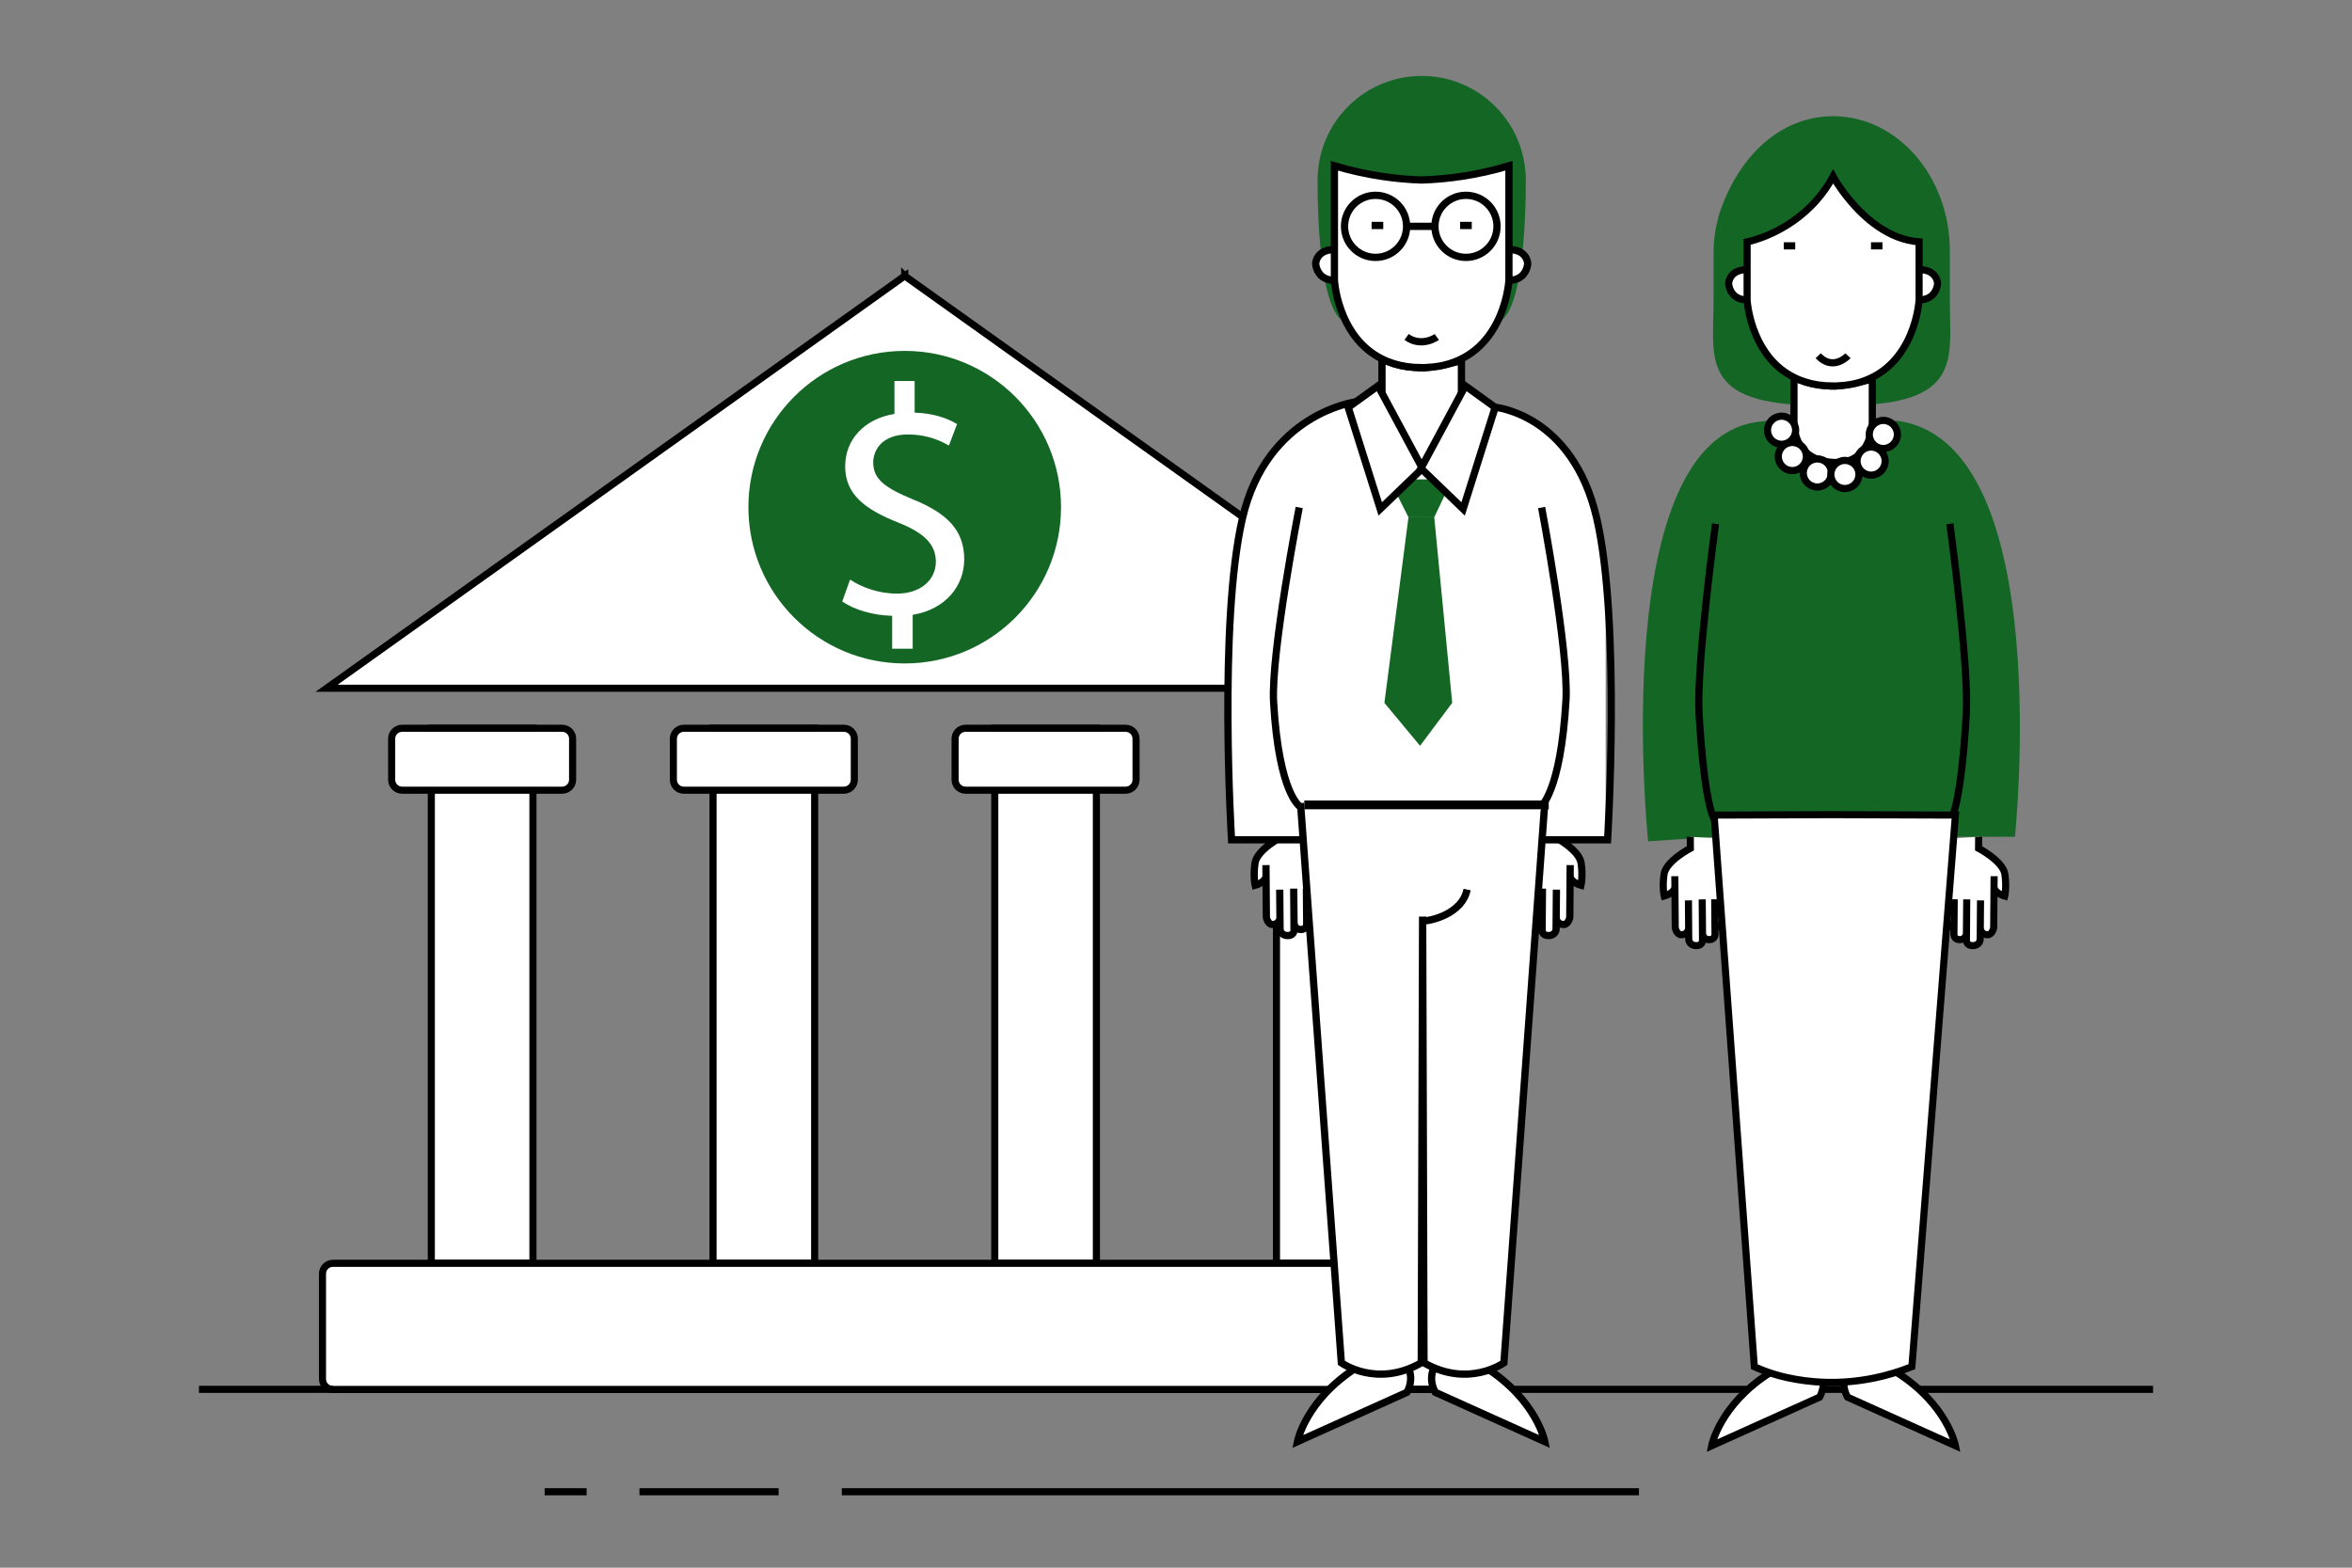 <?xml version="1.0" encoding="utf-8"?>
<!-- Generator: Adobe Illustrator 19.2.1, SVG Export Plug-In . SVG Version: 6.00 Build 0)  -->
<svg version="1.0" id="Layer_1" xmlns="http://www.w3.org/2000/svg" xmlns:xlink="http://www.w3.org/1999/xlink" x="0px" y="0px"
	 width="450px" height="300px" viewBox="0 0 450 300" style="enable-background:new 0 0 450 300;" xml:space="preserve">
<rect x="0" y="0" width="450" height="300" fill="#808080" stroke="none"/>
<style type="text/css">
	.st0{fill:#FFFFFF;stroke:#000000;stroke-width:1.358;stroke-miterlimit:10;}
	.st1{fill:#146625;}
	.st2{fill:#FFFFFF;}
	.st3{fill:none;stroke:#000000;stroke-width:1.358;stroke-miterlimit:10;}
	.st4{fill:#FFFFFF;stroke:#000000;stroke-width:1.357;stroke-miterlimit:10;}
	.st5{fill:#FFFFFF;stroke:#000000;stroke-width:1.372;stroke-miterlimit:10;}
	.st6{fill:none;stroke:#000000;stroke-width:1.372;stroke-miterlimit:10;}
	.st7{fill:#FFFFFF;stroke:#000000;stroke-width:1.364;stroke-miterlimit:10;}
	.st8{fill:#FFFFFF;stroke:#000000;stroke-width:1.392;stroke-miterlimit:10;}
	.st9{fill:#FFFFFF;stroke:#000000;stroke-width:1.385;stroke-miterlimit:10;}
	.st10{fill:none;stroke:#FFFFFF;stroke-width:15.032;stroke-miterlimit:10;}
	.st11{fill:none;stroke:#000000;stroke-width:1.385;stroke-miterlimit:10;}
	.st12{fill:none;stroke:#000000;stroke-width:1.392;stroke-miterlimit:10;}
	.st13{fill:none;stroke:#000000;stroke-width:1.67;stroke-miterlimit:10;}
</style>
<g id="Layer_5">
</g>
<g id="Layer_4">
</g>
<g id="Layer_6">
</g>
<g id="Layer_1_1_">
	<g>
		<g>
			<g>
				<polygon class="st0" points="173.099,52.802 173.099,52.8 173.097,52.801 173.095,52.8 173.095,52.802 62.486,131.708 
					173.095,131.708 173.099,131.708 283.708,131.708 				"/>
				<g>
					<rect x="82.524" y="139.363" class="st0" width="19.441" height="102.388"/>
					<rect x="136.422" y="139.363" class="st0" width="19.444" height="102.388"/>
					<rect x="190.323" y="139.363" class="st0" width="19.445" height="102.388"/>
					<rect x="244.222" y="139.363" class="st0" width="19.445" height="102.388"/>
				</g>
				<path class="st1" d="M203.001,97.058c0,16.513-13.389,29.903-29.908,29.903c-16.514,0-29.903-13.39-29.903-29.903
					c0-16.519,13.39-29.908,29.903-29.908C189.612,67.149,203.001,80.539,203.001,97.058z"/>
				<g>
					<path class="st2" d="M170.693,124.144v-6.303c-3.62-0.063-7.364-1.186-9.549-2.746l1.498-4.181
						c2.246,1.498,5.491,2.684,8.986,2.684c4.431,0,7.427-2.559,7.427-6.116c0-3.433-2.434-5.554-7.052-7.427
						c-6.366-2.496-10.298-5.367-10.298-10.796c0-5.18,3.683-9.112,9.424-10.048v-6.303h3.869v6.054
						c3.744,0.125,6.304,1.123,8.113,2.184l-1.561,4.119c-1.311-0.749-3.869-2.122-7.863-2.122c-4.806,0-6.615,2.871-6.615,5.367
						c0,3.245,2.31,4.868,7.738,7.115c6.429,2.621,9.674,5.866,9.674,11.42c0,4.93-3.433,9.549-9.86,10.609v6.491L170.693,124.144
						L170.693,124.144z"/>
				</g>
				<path class="st0" d="M107.555,151.215h-30.62c-1.104,0-2-0.896-2-2v-7.852c0-1.104,0.896-2,2-2h30.62c1.104,0,2,0.896,2,2v7.852
					C109.555,150.319,108.659,151.215,107.555,151.215z"/>
				<path class="st0" d="M161.454,151.215h-30.619c-1.105,0-2-0.896-2-2v-7.852c0-1.104,0.895-2,2-2h30.619c1.105,0,2,0.896,2,2
					v7.852C163.454,150.319,162.56,151.215,161.454,151.215z"/>
				<path class="st0" d="M215.355,151.215h-30.619c-1.104,0-2-0.896-2-2v-7.852c0-1.104,0.896-2,2-2h30.619c1.104,0,2,0.896,2,2
					v7.852C217.355,150.319,216.46,151.215,215.355,151.215z"/>
				<path class="st0" d="M269.255,151.215h-30.621c-1.104,0-2-0.896-2-2v-7.852c0-1.104,0.896-2,2-2h30.621c1.104,0,2,0.896,2,2
					v7.852C271.255,150.319,270.358,151.215,269.255,151.215z"/>
				<path class="st0" d="M282.489,265.896H63.7c-1.104,0-2-0.896-2-2v-20.145c0-1.104,0.896-2,2-2h218.789c1.105,0,2,0.896,2,2
					v20.145C284.489,265.001,283.595,265.896,282.489,265.896z"/>
			</g>
		</g>
		<g>
			<g>
				<line class="st3" x1="38.062" y1="265.873" x2="63.7" y2="265.873"/>
				<g>
					<line class="st3" x1="161.06" y1="285.47" x2="313.572" y2="285.47"/>
					<line class="st3" x1="122.348" y1="285.47" x2="148.968" y2="285.47"/>
					<g>
						<line class="st3" x1="104.208" y1="285.47" x2="112.239" y2="285.47"/>
					</g>
				</g>
				<line class="st3" x1="269.899" y1="265.873" x2="411.938" y2="265.873"/>
			</g>
		</g>
		<g>
			<path class="st1" d="M373.06,48.056c0-14.26-10.008-25.82-22.354-25.82c-10.385,0-18.449,8.151-21.885,19.098
				c-0.64,2.462-0.971,4.608-0.971,7.021v9.178c0,11.061-2.785,20.028,20.027,20.028h5.154c22.6,0,20.027-8.967,20.027-20.028
				v-9.178c0-0.03-0.005-0.06-0.005-0.09C373.056,48.194,373.06,48.126,373.06,48.056z"/>
			<path class="st1" d="M385.505,160.131h-11.377l-0.348-3.873l-46.549-0.367l1.024,4.239l-12.919,0.876
				c0,0-8.129-77.754,21.725-80.357c0,0,0.683-0.106,1.59-0.2c1.071,7.421,6.114,10.829,12.075,10.829
				c5.95,0,10.815-3.384,11.888-10.782c0.684,0.071,1.166,0.153,1.166,0.153C393.409,85.87,385.505,160.131,385.505,160.131z"/>
			<path class="st4" d="M378.572,160.131l-0.021,2.202c0,0,4.676,2.436,5.039,4.977c0.361,2.542-0.034,4.168-0.034,4.168
				s-2.056-0.544-2.048-1.838c0.014-1.291,0.018-1.965,0.018-1.965l-0.082,9.871c0,0-0.248,1.34-1.184,1.332
				s-1.383-0.73-1.377-1.331c0.003-0.597,0.043-5.243,0.043-5.243l-0.063,7.496c0,0-0.084,1.173-1.447,1.163
				c-1.366-0.011-1.188-1.21-1.188-1.21l0.061-7.641l-0.061,6.541c0,0-0.098,1.173-1.295,1.165
				c-1.197-0.014-1.093-1.114-1.093-1.114l0.054-6.61l-0.035,4.312c0,0-0.2,0.953-0.969,0.949c-0.766-0.008-1.227-0.536-1.222-1.244
				c0.007-0.707,0.093-11.138,0.093-11.138s0.48-1.72,1.313-2.396l0.017-2.12"/>
			<path class="st4" d="M323.394,160.131l0.02,2.202c0,0-4.676,2.436-5.041,4.977c-0.359,2.542,0.036,4.168,0.036,4.168
				s2.055-0.544,2.047-1.838c-0.015-1.291-0.017-1.965-0.017-1.965l0.08,9.871c0,0,0.25,1.34,1.186,1.332
				c0.935-0.008,1.383-0.73,1.377-1.331c-0.004-0.597-0.042-5.243-0.042-5.243l0.062,7.496c0,0,0.083,1.173,1.447,1.163
				c1.365-0.011,1.188-1.21,1.188-1.21l-0.06-7.641l0.06,6.541c0,0,0.097,1.173,1.295,1.165c1.197-0.014,1.094-1.114,1.094-1.114
				l-0.055-6.61l0.035,4.312c0,0,0.2,0.953,0.967,0.949c0.767-0.008,1.228-0.536,1.225-1.244
				c-0.008-0.707-0.094-11.138-0.094-11.138s-0.481-1.72-1.313-2.396l-0.015-2.12"/>
			<path class="st5" d="M358.221,72.503v8.347c0,0-0.037,7.658-6.774,7.658c-6.703,0-8.2-4.643-8.211-7.658v-8.636
				c0.693,0.353,1.46,0.659,2.272,0.908c1.509,0.471,3.239,0.729,5.185,0.741c0,0.013,0,0.013,0,0.013h0.07c0,0,0,0,0-0.013
				c0.352,0,0.707-0.012,1.035-0.046C352.33,73.852,356.829,72.987,358.221,72.503z"/>
			<path class="st6" d="M373.06,100.237c0,0,3.686,27.135,3.146,36.362c-1.025,17.623-2.875,20.112-2.875,20.112"/>
			<path class="st6" d="M328.226,100.237c0,0-3.686,27.135-3.147,36.362c1.026,17.623,2.876,20.112,2.876,20.112"/>
			<path class="st4" d="M334.27,51.598c-1.049,0-1.791,0.236-2.31,0.578c-1.225,0.789-1.225,2.109-1.225,2.109
				s0.094,1.956,1.838,2.756c0.447,0.212,1.002,0.342,1.696,0.342"/>
			<path class="st4" d="M367.174,51.598c1.189,0,1.979,0.307,2.496,0.708c1.038,0.79,1.038,1.979,1.038,1.979
				s-0.095,1.944-1.814,2.745c-0.447,0.223-1.014,0.353-1.72,0.353"/>
			<path class="st7" d="M348.14,262.282c0,0,1.564,2.163,0,5.078l-20.656,9.306c0,0,1.515-7.848,11.229-14.016"/>
			<path class="st7" d="M353.474,262.282c0,0-1.564,2.163,0,5.078l20.654,9.306c0,0-1.514-7.848-11.228-14.016"/>
			<path class="st4" d="M374.125,155.978l-8.329,105.557c-2.439,0.966-4.784,1.661-7.034,2.132
				c-6.845,1.438-12.688,0.872-16.788-0.035h-0.035c-3.699-0.825-6.291-2.097-6.291-2.097l-0.648-8.93l-7.044-96.627l22.772-0.083
				L374.125,155.978z"/>
			<g>
				<circle class="st5" cx="340.862" cy="82.331" r="2.69"/>
				<circle class="st5" cx="342.922" cy="87.361" r="2.691"/>
				<circle class="st5" cx="347.704" cy="90.51" r="2.691"/>
				<circle class="st5" cx="352.979" cy="90.797" r="2.69"/>
				<circle class="st5" cx="357.993" cy="88.234" r="2.69"/>
				<circle class="st5" cx="360.331" cy="83.141" r="2.69"/>
			</g>
			<path class="st6" d="M367.196,46.285c-0.012,0-0.012,0-0.022,0"/>
			<path class="st4" d="M367.174,46.285v11.098c0,0-0.165,3.169-1.685,6.727c-1.496,3.499-4.301,7.398-9.555,9.013
				c-1.236,0.389-2.615,0.624-4.137,0.695c-0.328,0.034-0.684,0.047-1.035,0.047c0,0.012,0,0.012,0,0.012h-0.07c0,0,0,0,0-0.012
				c-1.945-0.013-3.676-0.271-5.185-0.742c-0.813-0.247-1.579-0.555-2.272-0.908c-3.818-1.897-6.009-5.124-7.27-8.082
				c-1.531-3.569-1.696-6.75-1.696-6.75V46.285c0,0,7.515-1.378,13.312-7.999c1.132-1.295,2.204-2.792,3.146-4.512
				c0,0,1.107,2.062,3.157,4.512C356.711,41.69,361.317,45.849,367.174,46.285z"/>
			<path class="st6" d="M353.57,68.074c0,0-2.844,3.056-5.697,0"/>
			<g>
				<line class="st6" x1="343.476" y1="47.046" x2="341.278" y2="47.046"/>
				<line class="st6" x1="360.165" y1="47.046" x2="357.968" y2="47.046"/>
			</g>
		</g>
		<g>
			<g>
				<path class="st8" d="M274.606,261.285c0,0-1.588,2.194,0,5.152l20.958,9.443c0,0-1.536-7.964-11.393-14.222"/>
				<path class="st8" d="M269.193,261.285c0,0,1.587,2.194,0,5.152l-20.958,9.443c0,0,1.535-7.964,11.393-14.222"/>
			</g>
			<g>
				<path id="righthand_3_" class="st9" d="M297.425,157.894l-0.021,2.235c0,0,4.743,2.472,5.112,5.05
					c0.367,2.58-0.035,4.23-0.035,4.23s-2.084-0.552-2.076-1.867c0.014-1.31,0.018-1.993,0.018-1.993l-0.083,10.017
					c0,0-0.253,1.359-1.201,1.352c-0.949-0.009-1.403-0.742-1.398-1.351c0.004-0.607,0.044-5.32,0.044-5.32l-0.063,7.604
					c0,0-0.084,1.191-1.468,1.181c-1.387-0.01-1.205-1.228-1.205-1.228l0.061-7.753l-0.061,6.636c0,0-0.099,1.19-1.314,1.182
					c-1.215-0.013-1.109-1.13-1.109-1.13l0.055-6.708l-0.035,4.377c0,0-0.203,0.967-0.982,0.963
					c-0.777-0.009-1.244-0.546-1.24-1.264c0.008-0.715,0.095-11.3,0.095-11.3s0.487-1.746,1.331-2.432l0.016-2.151"/>
				<path class="st10" d="M282.931,84.229c0,0,16.758,2.018,16.758,32.083c0,37.013,0,44.123,0,44.123"/>
				<path id="left_hand_3_" class="st9" d="M245.208,157.894l0.02,2.235c0,0-4.744,2.472-5.113,5.05
					c-0.367,2.58,0.035,4.23,0.035,4.23s2.085-0.552,2.076-1.867c-0.014-1.31-0.017-1.993-0.017-1.993l0.083,10.017
					c0,0,0.253,1.359,1.201,1.352c0.949-0.009,1.403-0.742,1.398-1.351c-0.004-0.607-0.045-5.32-0.045-5.32l0.064,7.604
					c0,0,0.084,1.191,1.468,1.181c1.386-0.01,1.204-1.228,1.204-1.228l-0.061-7.753l0.063,6.636c0,0,0.098,1.19,1.313,1.182
					c1.216-0.013,1.109-1.13,1.109-1.13l-0.053-6.708l0.034,4.377c0,0,0.204,0.967,0.982,0.963c0.776-0.009,1.244-0.546,1.241-1.264
					c-0.008-0.715-0.096-11.3-0.096-11.3s-0.487-1.746-1.332-2.432l-0.016-2.151"/>
				<path id="left_arm_3_" class="st10" d="M259.903,84.229c0,0-16.758,2.018-16.758,32.083c0,37.013,0,44.123,0,44.123"/>
				<path class="st2" d="M291.101,79.347c0,0-6.254-2.469-7.174-2.564c-5.185,6.401-12.063,13.467-12.063,13.467
					c-0.109,0-0.047-0.005-0.604-0.01v-0.006c0,0.002,0.033,0.002,0,0.003c-0.033-0.001,0-0.001,0-0.003v0.006
					c0,0.004-0.256,0.014-0.146,0.01c1.989-0.071-12.017-13.467-12.017-13.467c-0.92,0.095-6.811,2.287-6.811,2.287
					c-15.867,62.589-4.952,74.524-4.952,74.524l23.926,0.189v0.002v-0.001v0.001v-0.002l24.36-0.189
					C295.621,153.593,306.968,141.936,291.101,79.347z"/>
				<path class="st11" d="M248.573,97.119c0,0-5.445,27.901-4.898,37.263c1.041,17.882,5.147,20.042,5.147,20.042"/>
				<path class="st11" d="M294.956,97.119c0,0,5.205,27.535,4.658,36.897c-1.041,17.882-4.907,20.408-4.907,20.408"/>
				<path class="st8" d="M295.552,153.68l-7.814,107.115c0,0-6.773,4.881-15.291,0l-0.26-86.152"/>
				<path class="st8" d="M248.822,153.68l7.813,107.115c0,0,6.775,4.881,15.292,0l0.259-86.152"/>
				<g>
					<g>
						<path class="st2" d="M249.548,153.752h45.561c0,0-5.492,21.657-23.121,21.657S249.548,153.752,249.548,153.752z"/>
						<path class="st12" d="M272.181,176.245c1.674,0,7.602-1.413,8.509-6.016"/>
					</g>
					<line class="st13" x1="249.548" y1="154.03" x2="296.314" y2="154.03"/>
				</g>
				<path class="st1" d="M286.228,61.762l-1.017-10.341l0.132-2.199c-3.527,3.192-8.201,5.14-13.33,5.14
					c-5.141,0-9.838-1.959-13.363-5.151l0.142,2.211l-1.015,10.341c-6.182-1.028-5.679-28.344-5.679-28.344h0.023
					c0.54-10.521,9.241-18.888,19.892-18.888c10.652,0,19.342,8.368,19.881,18.888h0.023
					C291.917,33.418,292.408,60.733,286.228,61.762z"/>
				<path class="st8" d="M255.312,47.765c-1.064,0-1.817,0.239-2.344,0.585c-1.242,0.802-1.242,2.14-1.242,2.14
					s0.096,1.986,1.865,2.797c0.453,0.215,1.016,0.347,1.721,0.347"/>
				<path class="st8" d="M288.7,47.765c1.207,0,2.008,0.312,2.533,0.718c1.053,0.801,1.053,2.008,1.053,2.008
					s-0.096,1.973-1.841,2.786c-0.454,0.226-1.028,0.357-1.745,0.357"/>
				<path id="_Neck_3_" class="st8" d="M279.614,68.977v8.47c0,0-0.631,12.179-7.468,12.179c-6.802,0-7.726-9.119-7.737-12.179
					v-8.762c0.705,0.359,1.482,0.669,2.307,0.921c1.529,0.478,3.287,0.74,5.26,0.752c0,0.013,0,0.013,0,0.013h0.072c0,0,0,0,0-0.013
					c0.358,0,0.717-0.013,1.051-0.046C273.638,70.345,278.204,69.467,279.614,68.977z"/>
				<polygon class="st1" points="269.478,98.989 264.873,134.503 271.69,142.722 277.846,134.503 274.409,98.989 				"/>
				<polygon class="st1" points="265.817,91.744 274.782,91.744 277.846,91.744 274.409,98.989 269.478,98.989 				"/>
				<g>
					<polygon class="st8" points="263.659,73.836 257.95,77.958 264.077,97.395 272.146,89.625 					"/>
					<polygon class="st8" points="280.354,73.836 286.062,77.958 279.935,97.395 271.865,89.625 					"/>
				</g>
				<path id="Face_2_" class="st9" d="M288.7,31.723v21.911c0,0-0.168,3.216-1.709,6.827c-1.52,3.551-4.363,7.506-9.695,9.145
					c-1.256,0.395-2.654,0.633-4.197,0.706c-0.334,0.034-0.692,0.046-1.051,0.046c0,0.013,0,0.013,0,0.013h-0.072c0,0,0,0,0-0.013
					c-1.973-0.013-3.73-0.275-5.26-0.752c-0.824-0.252-1.602-0.562-2.307-0.921c-3.873-1.925-6.098-5.201-7.376-8.201
					c-1.554-3.621-1.722-6.85-1.722-6.85V31.723c6.121,1.829,11.787,2.568,16.701,2.725C276.925,34.291,282.579,33.552,288.7,31.723
					z"/>
				<g>
					<circle class="st12" cx="263.183" cy="43.314" r="5.939"/>
					<circle class="st12" cx="280.481" cy="43.314" r="5.939"/>
					<line class="st12" x1="269.122" y1="43.314" x2="274.542" y2="43.314"/>
				</g>
				<path id="Mouth_4_" class="st12" d="M274.896,64.483c0,0-2.885,2.085-5.781,0"/>
				<line class="st12" x1="264.653" y1="43.145" x2="262.423" y2="43.145"/>
				<line class="st12" x1="281.588" y1="43.145" x2="279.358" y2="43.145"/>
				<path class="st11" d="M259.282,76.921c0,0-16.931,2.217-21.57,22.276s-2.083,61.515-2.083,61.515h13.362"/>
				<path class="st11" d="M285.94,77.922c0,0,14.92,1.216,19.559,21.275c4.641,20.059,2.074,61.515,2.074,61.515h-12.372"/>
			</g>
		</g>
	</g>
</g>
<g id="chat_bubble">
</g>
<g id="are_you_a">
</g>
<g id="text">
</g>
</svg>
